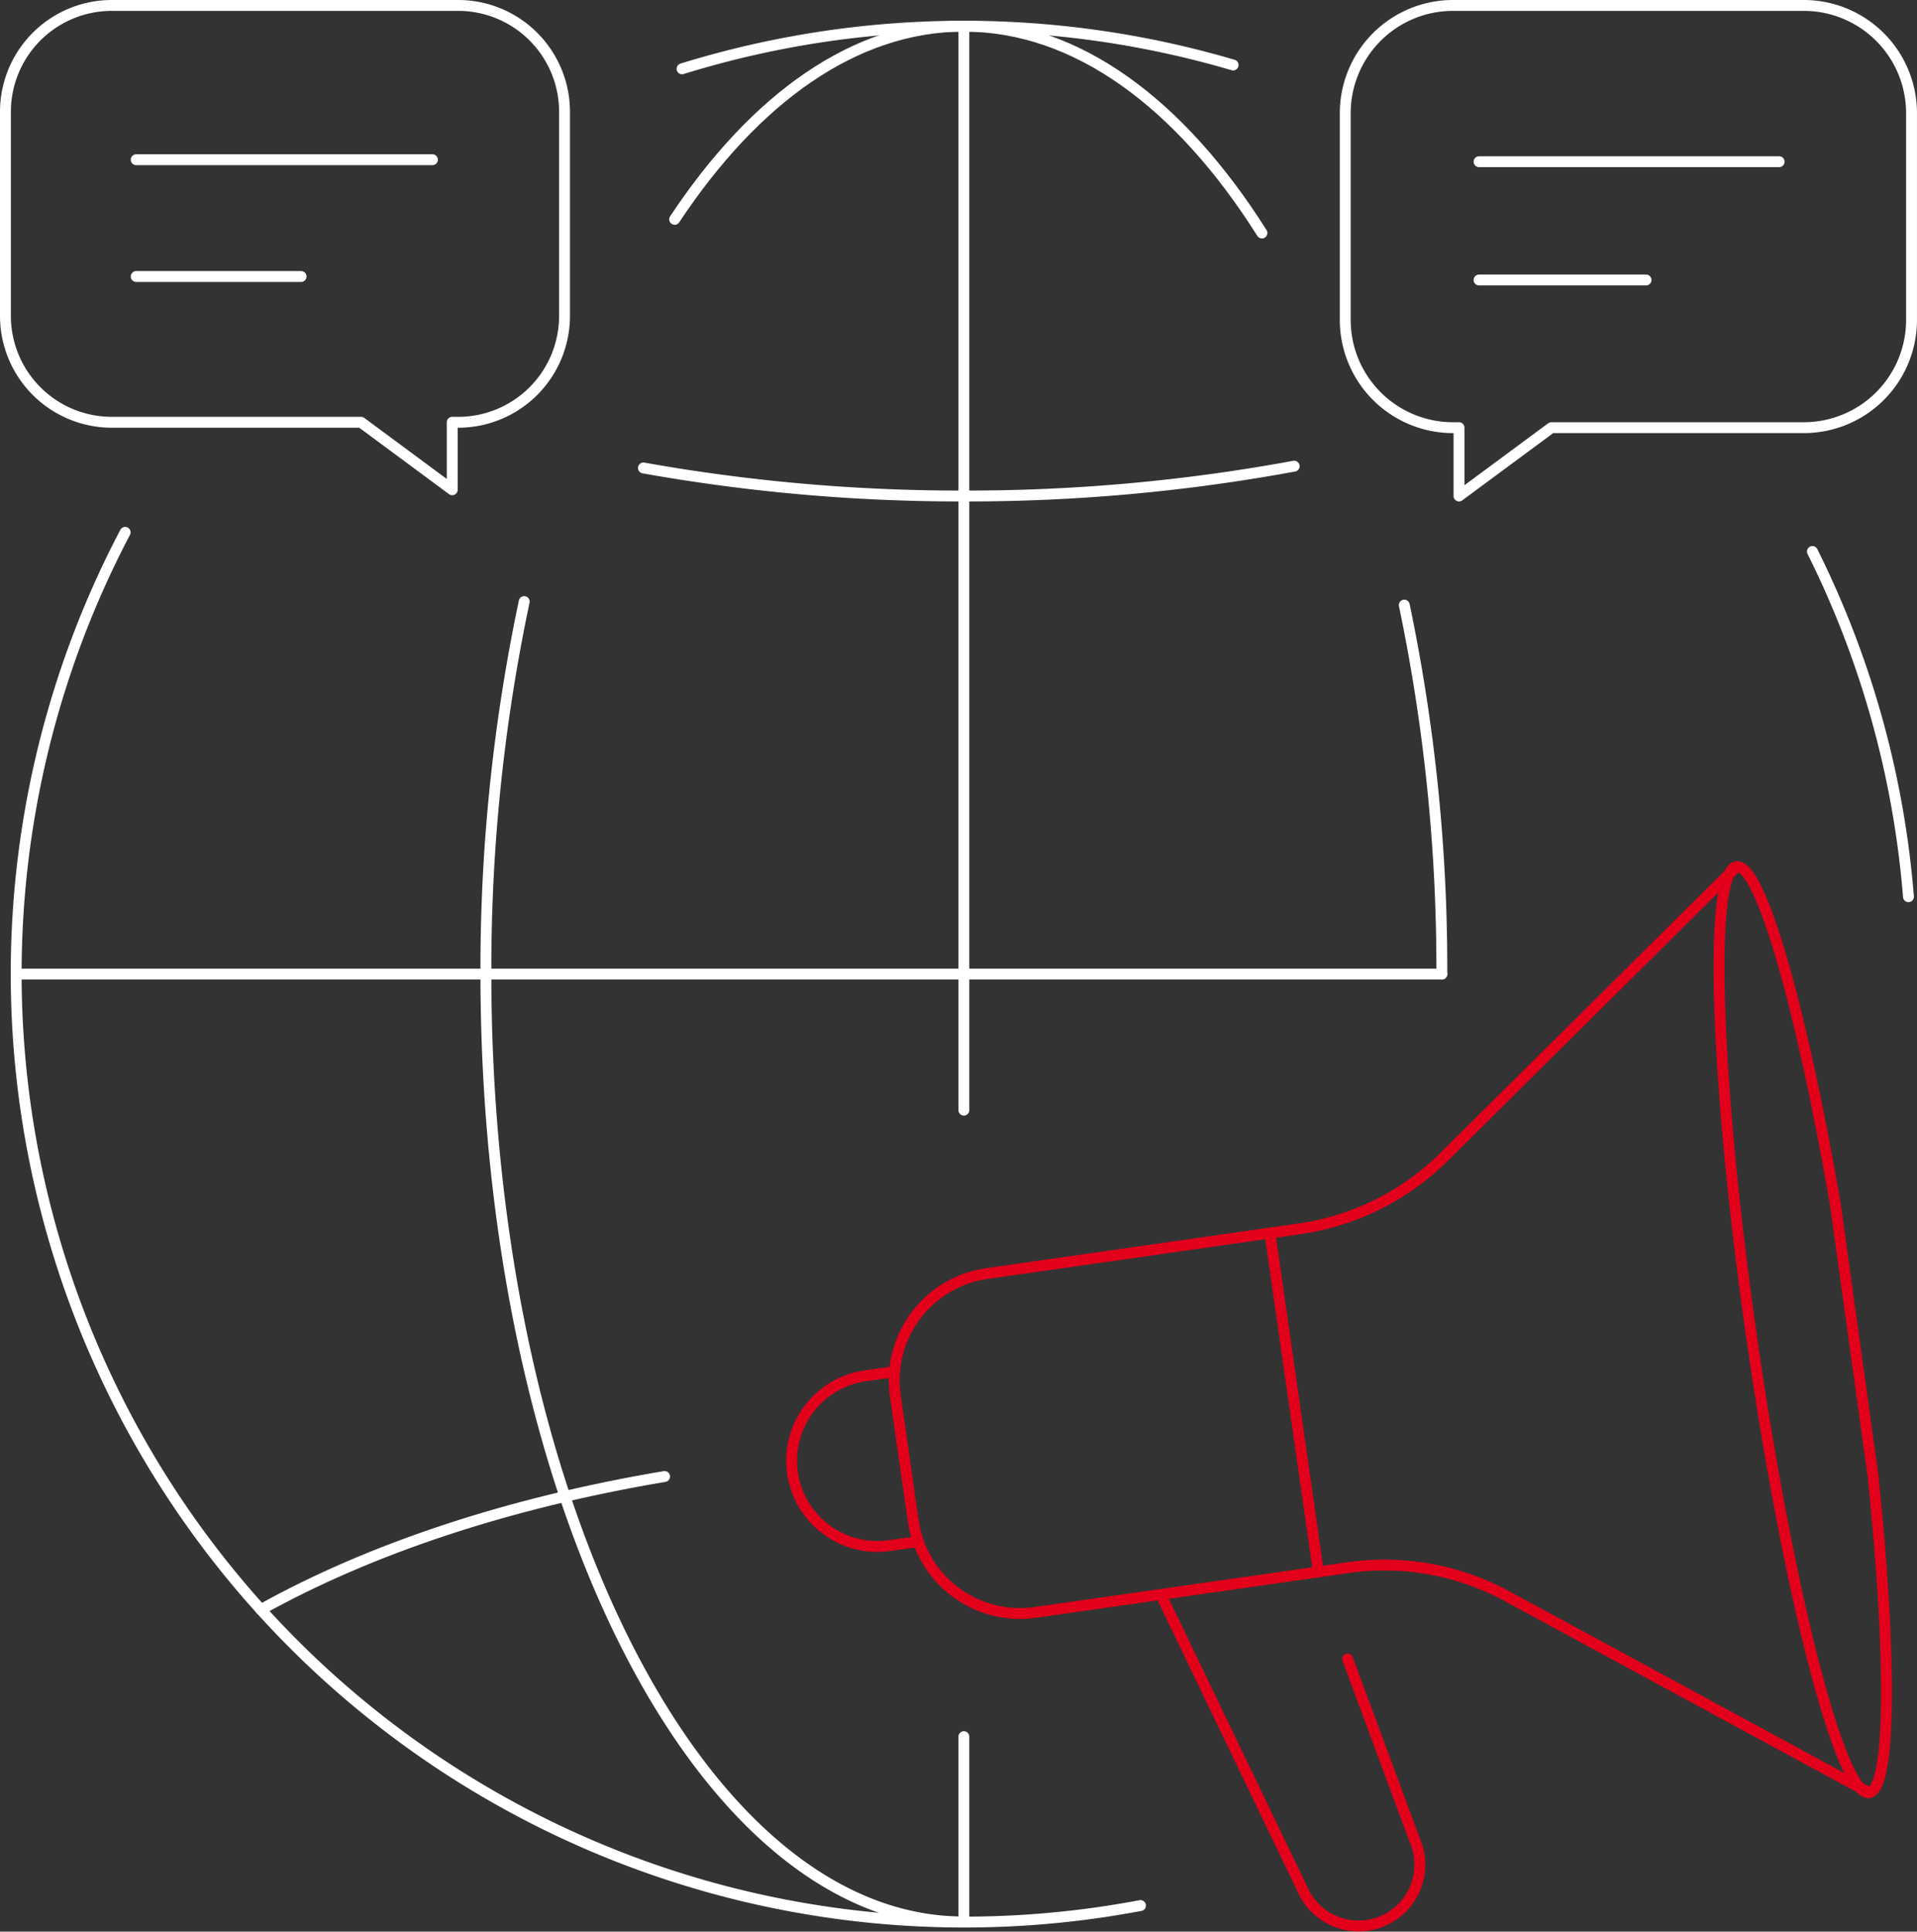<svg xmlns="http://www.w3.org/2000/svg" width="352.369" height="354.979" viewBox="0 0 352.369 354.979"><rect x="0" y="0" width="352.369" height="354.979" fill="#333333" stroke="none"/><defs><style>.a,.b{fill:none;stroke-linecap:round;stroke-linejoin:round;stroke-miterlimit:10;stroke-width:2px;}.a{stroke:#e2001a;}.b{stroke:#fff;}</style></defs><g transform="translate(1 1)"><g transform="translate(144.513 158.269)"><path class="a" d="M394.133,230.953l-53.745,53.311a47.26,47.26,0,0,1-26.586,13.23l-57.48,8.226A19.827,19.827,0,0,0,239.5,328.155l3.294,23.018a19.827,19.827,0,0,0,22.436,16.818l57.48-8.226a47.256,47.256,0,0,1,29.229,5.242l66.54,36.1" transform="translate(-220.443 -230.943)"></path><path class="a" d="M477.221,342.957c3.453,33.308,3.361,57.554-.744,58.142-5.2.744-14.863-36.742-21.587-83.728s-7.961-85.678-2.763-86.421c4.357-.624,11.85,25.606,18.121,61.775Z" transform="translate(-278.437 -230.939)"></path><line class="a" x2="8.911" y2="62.272" transform="translate(87.914 67.329)"></line><path class="a" d="M307.028,415.847l26.506,55.118a11.269,11.269,0,0,0,11.449,5.687h0a11.268,11.268,0,0,0,8.7-15.734l-12.306-33.225" transform="translate(-239.181 -282.098)"></path><path class="a" d="M236.134,390.533l-4.911.7a15.76,15.76,0,0,1-17.833-13.368h0a15.76,15.76,0,0,1,13.368-17.833l4.911-.7" transform="translate(-213.229 -266.462)"></path></g><g transform="translate(1.977 3.813)"><path class="b" d="M222.832,398.357A174.271,174.271,0,0,1,36.2,146.005" transform="translate(-16.173 -52.984)"></path><path class="b" d="M472.631,150.868a173.1,173.1,0,0,1,17.653,63.437" transform="translate(-142.463 -54.329)"></path><path class="b" d="M185.385,25.234a175.27,175.27,0,0,1,101.286-.7" transform="translate(-62.99 -17.403)"></path><path class="b" d="M223.393,406.243c-48.524,0-87.859-77.99-87.859-174.2a326.3,326.3,0,0,1,7.042-68.448" transform="translate(-49.197 -57.852)"></path><path class="b" d="M368.92,164.489a326.661,326.661,0,0,1,6.9,67.805" transform="translate(-113.769 -58.098)"></path><path class="b" d="M183.5,52.9c14.76-22.275,33.183-35.5,53.164-35.5,20.72,0,39.765,14.221,54.787,38.008" transform="translate(-62.468 -17.403)"></path><path class="b" d="M78.338,410.351c19.923-11.11,45.4-19.639,74.218-24.474" transform="translate(-33.372 -119.35)"></path><path class="b" d="M295.179,129.184a330.632,330.632,0,0,1-60.71,5.483,331.61,331.61,0,0,1-58.9-5.15" transform="translate(-60.272 -48.33)"></path><line class="b" y2="34.058" transform="translate(174.196 314.334)"></line><line class="b" y2="199.202" transform="translate(174.196)"></line><line class="b" x2="262.056" transform="translate(0 174.196)"></line></g><g transform="translate(246.274)"><path class="b" d="M438.2,12.131H373.722a19.807,19.807,0,0,0-19.807,19.807V69.917a19.807,19.807,0,0,0,19.807,19.807h1.1v12.558L391.81,89.724H438.2a19.807,19.807,0,0,0,19.807-19.807V31.938A19.806,19.806,0,0,0,438.2,12.131Z" transform="translate(-353.915 -12.131)"></path><line class="b" x2="55.159" transform="translate(24.594 28.715)"></line><line class="b" x2="30.7" transform="translate(24.594 50.454)"></line></g><path class="b" d="M32.994,12.131H96.655a19.555,19.555,0,0,1,19.554,19.554v37.5A19.555,19.555,0,0,1,96.655,88.735h-1.09v12.4L78.8,88.735h-45.8A19.555,19.555,0,0,1,13.44,69.18v-37.5A19.555,19.555,0,0,1,32.994,12.131Z" transform="translate(-13.44 -12.131)"></path><line class="b" x1="54.456" transform="translate(24.033 28.349)"></line><line class="b" x1="30.309" transform="translate(24.033 49.812)"></line></g></svg>